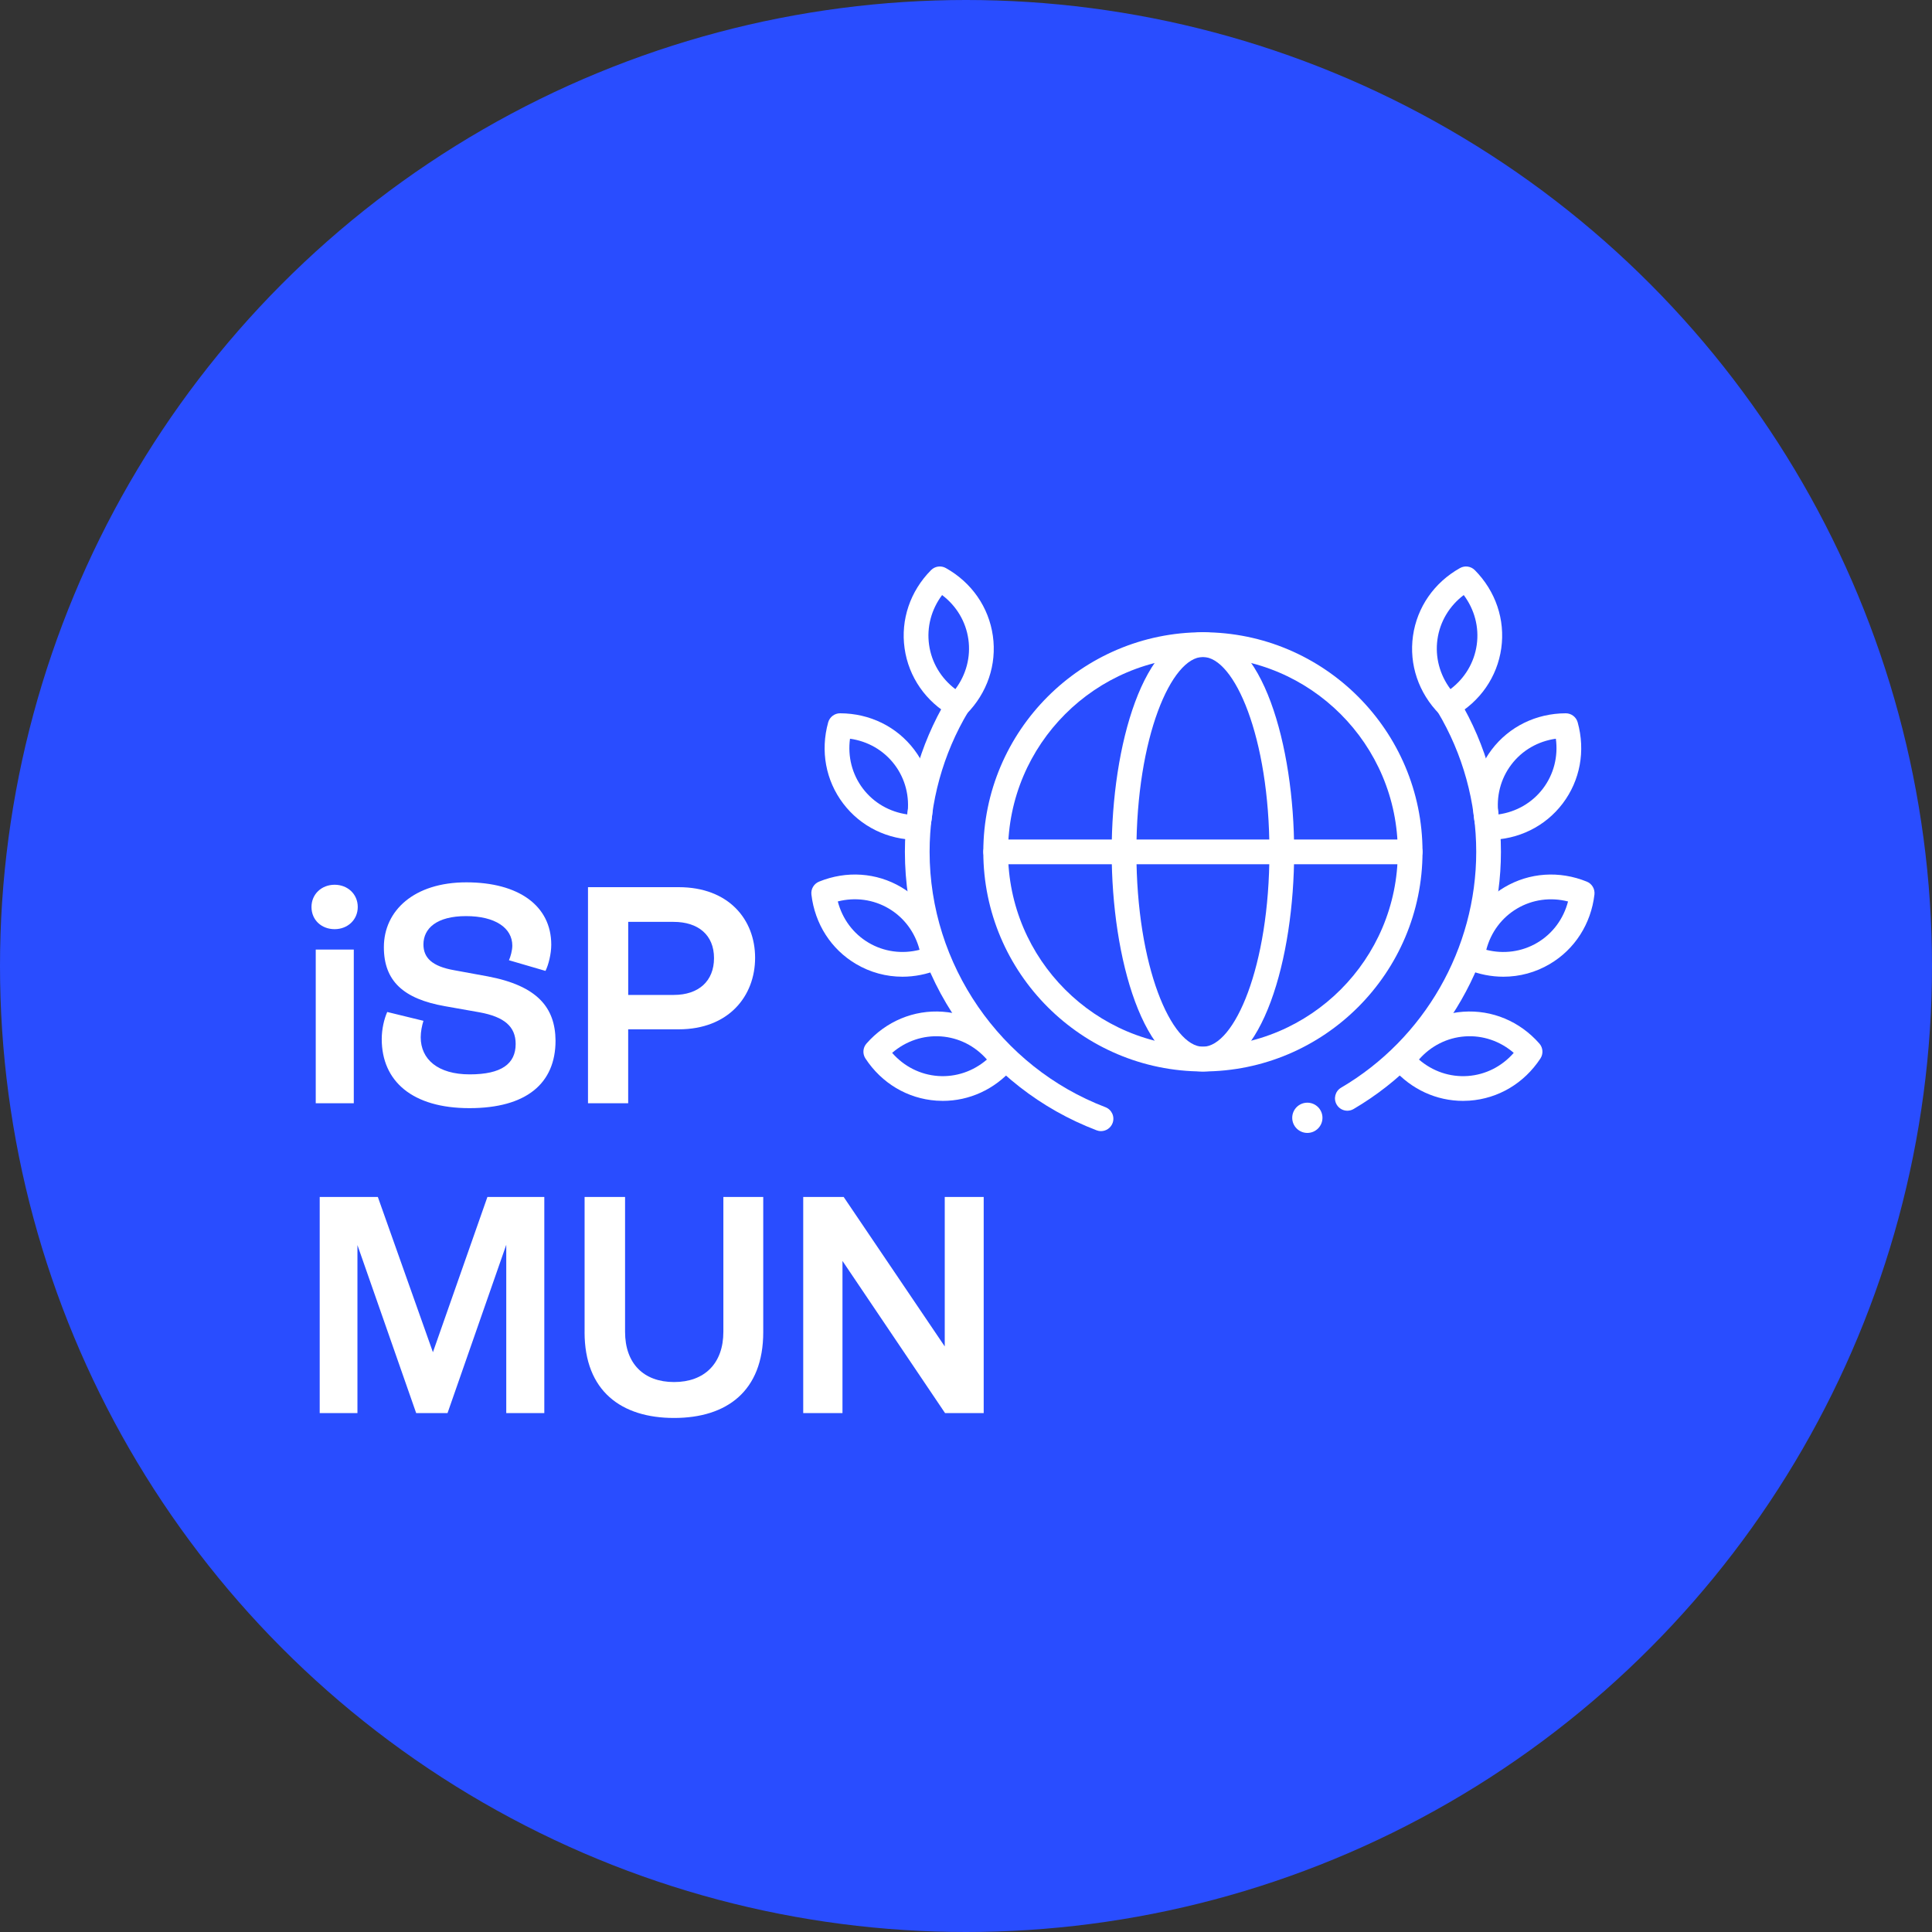 <svg xmlns="http://www.w3.org/2000/svg" xmlns:xlink="http://www.w3.org/1999/xlink" id="Capa_2" viewBox="0 0 750 750"><rect x="0" y="0" width="750" height="750" fill="#333333" stroke="none"/><defs><style>      .cls-1 {        fill: #fff;      }      .cls-2 {        fill: none;      }      .cls-3 {        fill: #294dff;      }      .cls-4 {        clip-path: url(#clippath);      }    </style><clipPath id="clippath"><rect class="cls-2" x="298.72" y="163.99" width="336.51" height="336.51"></rect></clipPath></defs><g id="Capa_1-2" data-name="Capa_1"><g><circle class="cls-3" cx="375" cy="375" r="375"></circle><g><g><path class="cls-1" d="M120.92,352.08c0-4.96,3.9-8.62,8.98-8.62s8.98,3.66,8.98,8.62-3.9,8.62-8.98,8.62-8.98-3.54-8.98-8.62ZM122.57,368.62h14.77v59.67h-14.77v-59.67Z"></path><path class="cls-1" d="M148.19,403.36c0-3.9.94-7.8,2.13-10.51l14.06,3.43c-.59,1.89-1.06,4.25-1.06,6.38,0,8.51,6.62,14.41,19.02,14.41s17.84-4.13,17.84-11.81c0-6.73-4.37-10.52-14.06-12.29l-13.35-2.36c-16.19-2.84-23.75-9.81-23.75-22.92,0-14.18,11.7-25.17,32.02-25.17s32.96,9.1,32.96,24.22c0,3.54-1.06,7.8-2.24,10.16l-14.18-4.14c.59-1.3,1.3-3.78,1.3-5.67,0-6.85-6.62-11.46-17.96-11.46s-16.54,4.73-16.54,10.99c0,5.08,3.19,8.51,12.05,10.04l12.88,2.36c19.38,3.66,26.23,12.17,26.35,24.93,0,16.66-11.34,26.23-33.44,26.23s-34.03-10.4-34.03-26.82Z"></path><path class="cls-1" d="M228.26,344.4h35.21c19.38,0,29.66,12.52,29.66,27.41s-10.28,27.77-29.66,27.77h-19.61v28.71h-15.6v-83.89ZM261.58,386.23c9.57,0,15.6-5.32,15.6-14.3s-6.14-14.06-15.71-14.06h-17.6v28.36h17.72Z"></path><path class="cls-1" d="M124.11,464.67h22.57l21.38,60.26,21.15-60.26h22.09v83.89h-14.77v-65.34l-22.8,65.34h-12.17l-22.8-65.22v65.22h-14.65v-83.89Z"></path><path class="cls-1" d="M226.94,517.13v-52.46h15.71v52.34c0,12.29,7.21,19.5,19.02,19.5s19.14-7.21,19.14-19.5v-52.34h15.48v52.46c0,22.92-14.18,33.32-34.62,33.32s-34.74-10.4-34.74-33.32Z"></path><path class="cls-1" d="M311.81,464.67h15.71l39.23,58.01v-58.01h15.12v83.89h-15l-39.82-59.07v59.07h-15.24v-83.89Z"></path></g><g class="cls-4"><g><g><path class="cls-1" d="M466.97,415.94c-47,0-85.25-38.24-85.25-85.25s38.24-85.25,85.25-85.25,85.25,38.24,85.25,85.25-38.24,85.25-85.25,85.25ZM466.97,255.04c-41.71,0-75.65,33.93-75.65,75.65s33.93,75.65,75.65,75.65,75.65-33.93,75.65-75.65-33.93-75.65-75.65-75.65Z"></path><path class="cls-1" d="M466.97,415.94c-23.01,0-35.42-43.92-35.42-85.25s12.41-85.25,35.42-85.25,35.42,43.92,35.42,85.25-12.41,85.25-35.42,85.25ZM466.97,255.04c-12.21,0-25.82,31.07-25.82,75.65s13.61,75.65,25.82,75.65,25.82-31.07,25.82-75.65-13.61-75.65-25.82-75.65Z"></path><path class="cls-1" d="M547.42,335.49h-160.89c-2.65,0-4.8-2.15-4.8-4.8s2.15-4.8,4.8-4.8h160.89c2.65,0,4.8,2.15,4.8,4.8s-2.15,4.8-4.8,4.8Z"></path><g><path class="cls-1" d="M371.76,278.62c-.8,0-1.61-.2-2.35-.61-10.03-5.62-16.68-15.22-18.25-26.33h0c-1.57-11.11,2.17-22.18,10.26-30.35,1.52-1.54,3.88-1.87,5.76-.81,10.03,5.62,16.68,15.22,18.25,26.33,1.57,11.11-2.17,22.18-10.26,30.35-.93.94-2.16,1.42-3.41,1.42ZM360.67,250.33c.97,6.87,4.62,12.96,10.2,17.19,4.19-5.6,6.02-12.47,5.05-19.34s-4.62-12.96-10.2-17.18c-4.19,5.6-6.02,12.47-5.05,19.33h0Z"></path><path class="cls-1" d="M356.09,326.04h-.01c-11.5-.03-21.98-5.17-28.76-14.12-6.78-8.94-8.9-20.43-5.82-31.51.58-2.08,2.52-3.54,4.64-3.51,11.5.03,21.98,5.17,28.76,14.12,6.78,8.94,8.9,20.43,5.82,31.51-.58,2.08-2.47,3.51-4.62,3.51ZM329.97,286.77c-.94,6.93.81,13.82,5,19.35,4.19,5.53,10.35,9.07,17.28,10.04.94-6.93-.81-13.82-5-19.35-4.19-5.53-10.35-9.07-17.28-10.04Z"></path><path class="cls-1" d="M350.33,379.16c-6.29,0-12.49-1.66-18.03-4.94-9.66-5.71-15.97-15.54-17.31-26.96-.25-2.15.96-4.19,2.96-5.01,10.65-4.33,22.3-3.54,31.96,2.18,9.66,5.71,15.97,15.54,17.31,26.96.25,2.14-.96,4.19-2.96,5.01-4.54,1.84-9.26,2.76-13.93,2.76ZM325.23,349.94c1.76,6.77,5.98,12.49,11.95,16.02h0c5.97,3.53,13.01,4.48,19.79,2.75-1.76-6.77-5.98-12.49-11.95-16.02-5.97-3.53-13.01-4.48-19.79-2.75Z"></path><path class="cls-1" d="M366.01,427.36c-.83,0-1.67-.03-2.51-.09h0c-11.2-.79-21.23-6.75-27.54-16.37-1.18-1.81-1.02-4.18.41-5.8,7.59-8.64,18.37-13.14,29.56-12.35,11.2.79,21.23,6.75,27.54,16.37,1.18,1.81,1.02,4.18-.41,5.8-7.02,7.99-16.77,12.44-27.05,12.44ZM364.18,417.7c6.92.48,13.64-1.82,18.94-6.39-4.6-5.27-10.93-8.49-17.85-8.98-6.92-.48-13.64,1.82-18.94,6.39,4.6,5.27,10.93,8.49,17.85,8.98h0Z"></path><path class="cls-1" d="M427.42,439.11c-.57,0-1.15-.1-1.71-.32-21.66-8.27-40.17-22.72-53.53-41.77-13.67-19.5-20.9-42.43-20.9-66.33,0-20.94,5.66-41.46,16.36-59.34,1.36-2.27,4.31-3.01,6.58-1.65,2.27,1.36,3.01,4.31,1.65,6.58-9.81,16.38-15,35.2-15,54.4,0,43.7,27.43,83.54,68.25,99.13,2.48.95,3.72,3.72,2.77,6.2-.73,1.91-2.55,3.09-4.49,3.09Z"></path></g><g><path class="cls-1" d="M562.19,278.62c-1.25,0-2.49-.49-3.41-1.42-8.09-8.18-11.83-19.24-10.26-30.35,1.57-11.11,8.22-20.71,18.25-26.33,1.88-1.06,4.24-.72,5.76.81,8.09,8.18,11.83,19.24,10.26,30.35-1.57,11.11-8.22,20.71-18.25,26.33-.74.41-1.54.61-2.35.61ZM568.22,231c-5.58,4.22-9.23,10.31-10.2,17.18s.86,13.73,5.05,19.34c5.58-4.22,9.23-10.32,10.2-17.19h0c.97-6.87-.86-13.73-5.05-19.33Z"></path><path class="cls-1" d="M577.86,326.04c-2.16,0-4.05-1.44-4.62-3.51-3.08-11.08-.96-22.56,5.82-31.51s17.26-14.09,28.76-14.12h.01c2.16,0,4.05,1.44,4.62,3.51,3.08,11.08.96,22.56-5.82,31.51h0c-6.78,8.94-17.26,14.09-28.76,14.12h-.01ZM603.98,286.77c-6.93.97-13.09,4.51-17.28,10.04-4.19,5.53-5.94,12.42-5,19.35,6.93-.97,13.09-4.52,17.28-10.04h0c4.19-5.53,5.94-12.42,5-19.35ZM602.81,309.02h.01-.01Z"></path><path class="cls-1" d="M583.62,379.16c-4.67,0-9.39-.91-13.93-2.76-2-.81-3.21-2.86-2.96-5.01,1.34-11.42,7.65-21.25,17.31-26.96,9.66-5.71,21.31-6.51,31.96-2.18,2,.81,3.21,2.86,2.96,5.01-1.34,11.42-7.65,21.25-17.31,26.96h0c-5.54,3.28-11.74,4.94-18.03,4.94ZM576.97,368.72c6.78,1.72,13.82.78,19.79-2.75h0c5.97-3.53,10.19-9.24,11.95-16.02-6.78-1.72-13.82-.78-19.79,2.75s-10.19,9.24-11.95,16.02Z"></path><path class="cls-1" d="M567.94,427.36c-10.28,0-20.03-4.45-27.05-12.44-1.43-1.62-1.59-4-.41-5.8,6.31-9.61,16.35-15.58,27.54-16.37,11.2-.79,21.97,3.72,29.56,12.35,1.43,1.62,1.59,4,.41,5.8-6.31,9.61-16.35,15.58-27.54,16.37h0c-.84.06-1.68.09-2.51.09ZM570.11,422.49h.01-.01ZM550.84,411.31c5.29,4.58,12.02,6.88,18.94,6.39,6.92-.49,13.25-3.71,17.85-8.98-5.29-4.58-12.02-6.88-18.94-6.39-6.92.49-13.25,3.71-17.85,8.98Z"></path><path class="cls-1" d="M523.04,431.18c-1.65,0-3.25-.85-4.14-2.37-1.34-2.29-.58-5.23,1.71-6.57,32.36-19,52.46-54.08,52.46-91.55,0-19.21-5.19-38.02-15-54.4-1.36-2.27-.62-5.22,1.65-6.58,2.27-1.36,5.22-.62,6.58,1.65,10.7,17.88,16.36,38.39,16.36,59.34,0,40.86-21.92,79.11-57.2,99.82-.76.45-1.6.66-2.43.66Z"></path></g></g><circle class="cls-1" cx="507.51" cy="433.93" r="5.87"></circle></g></g></g></g></g></svg>